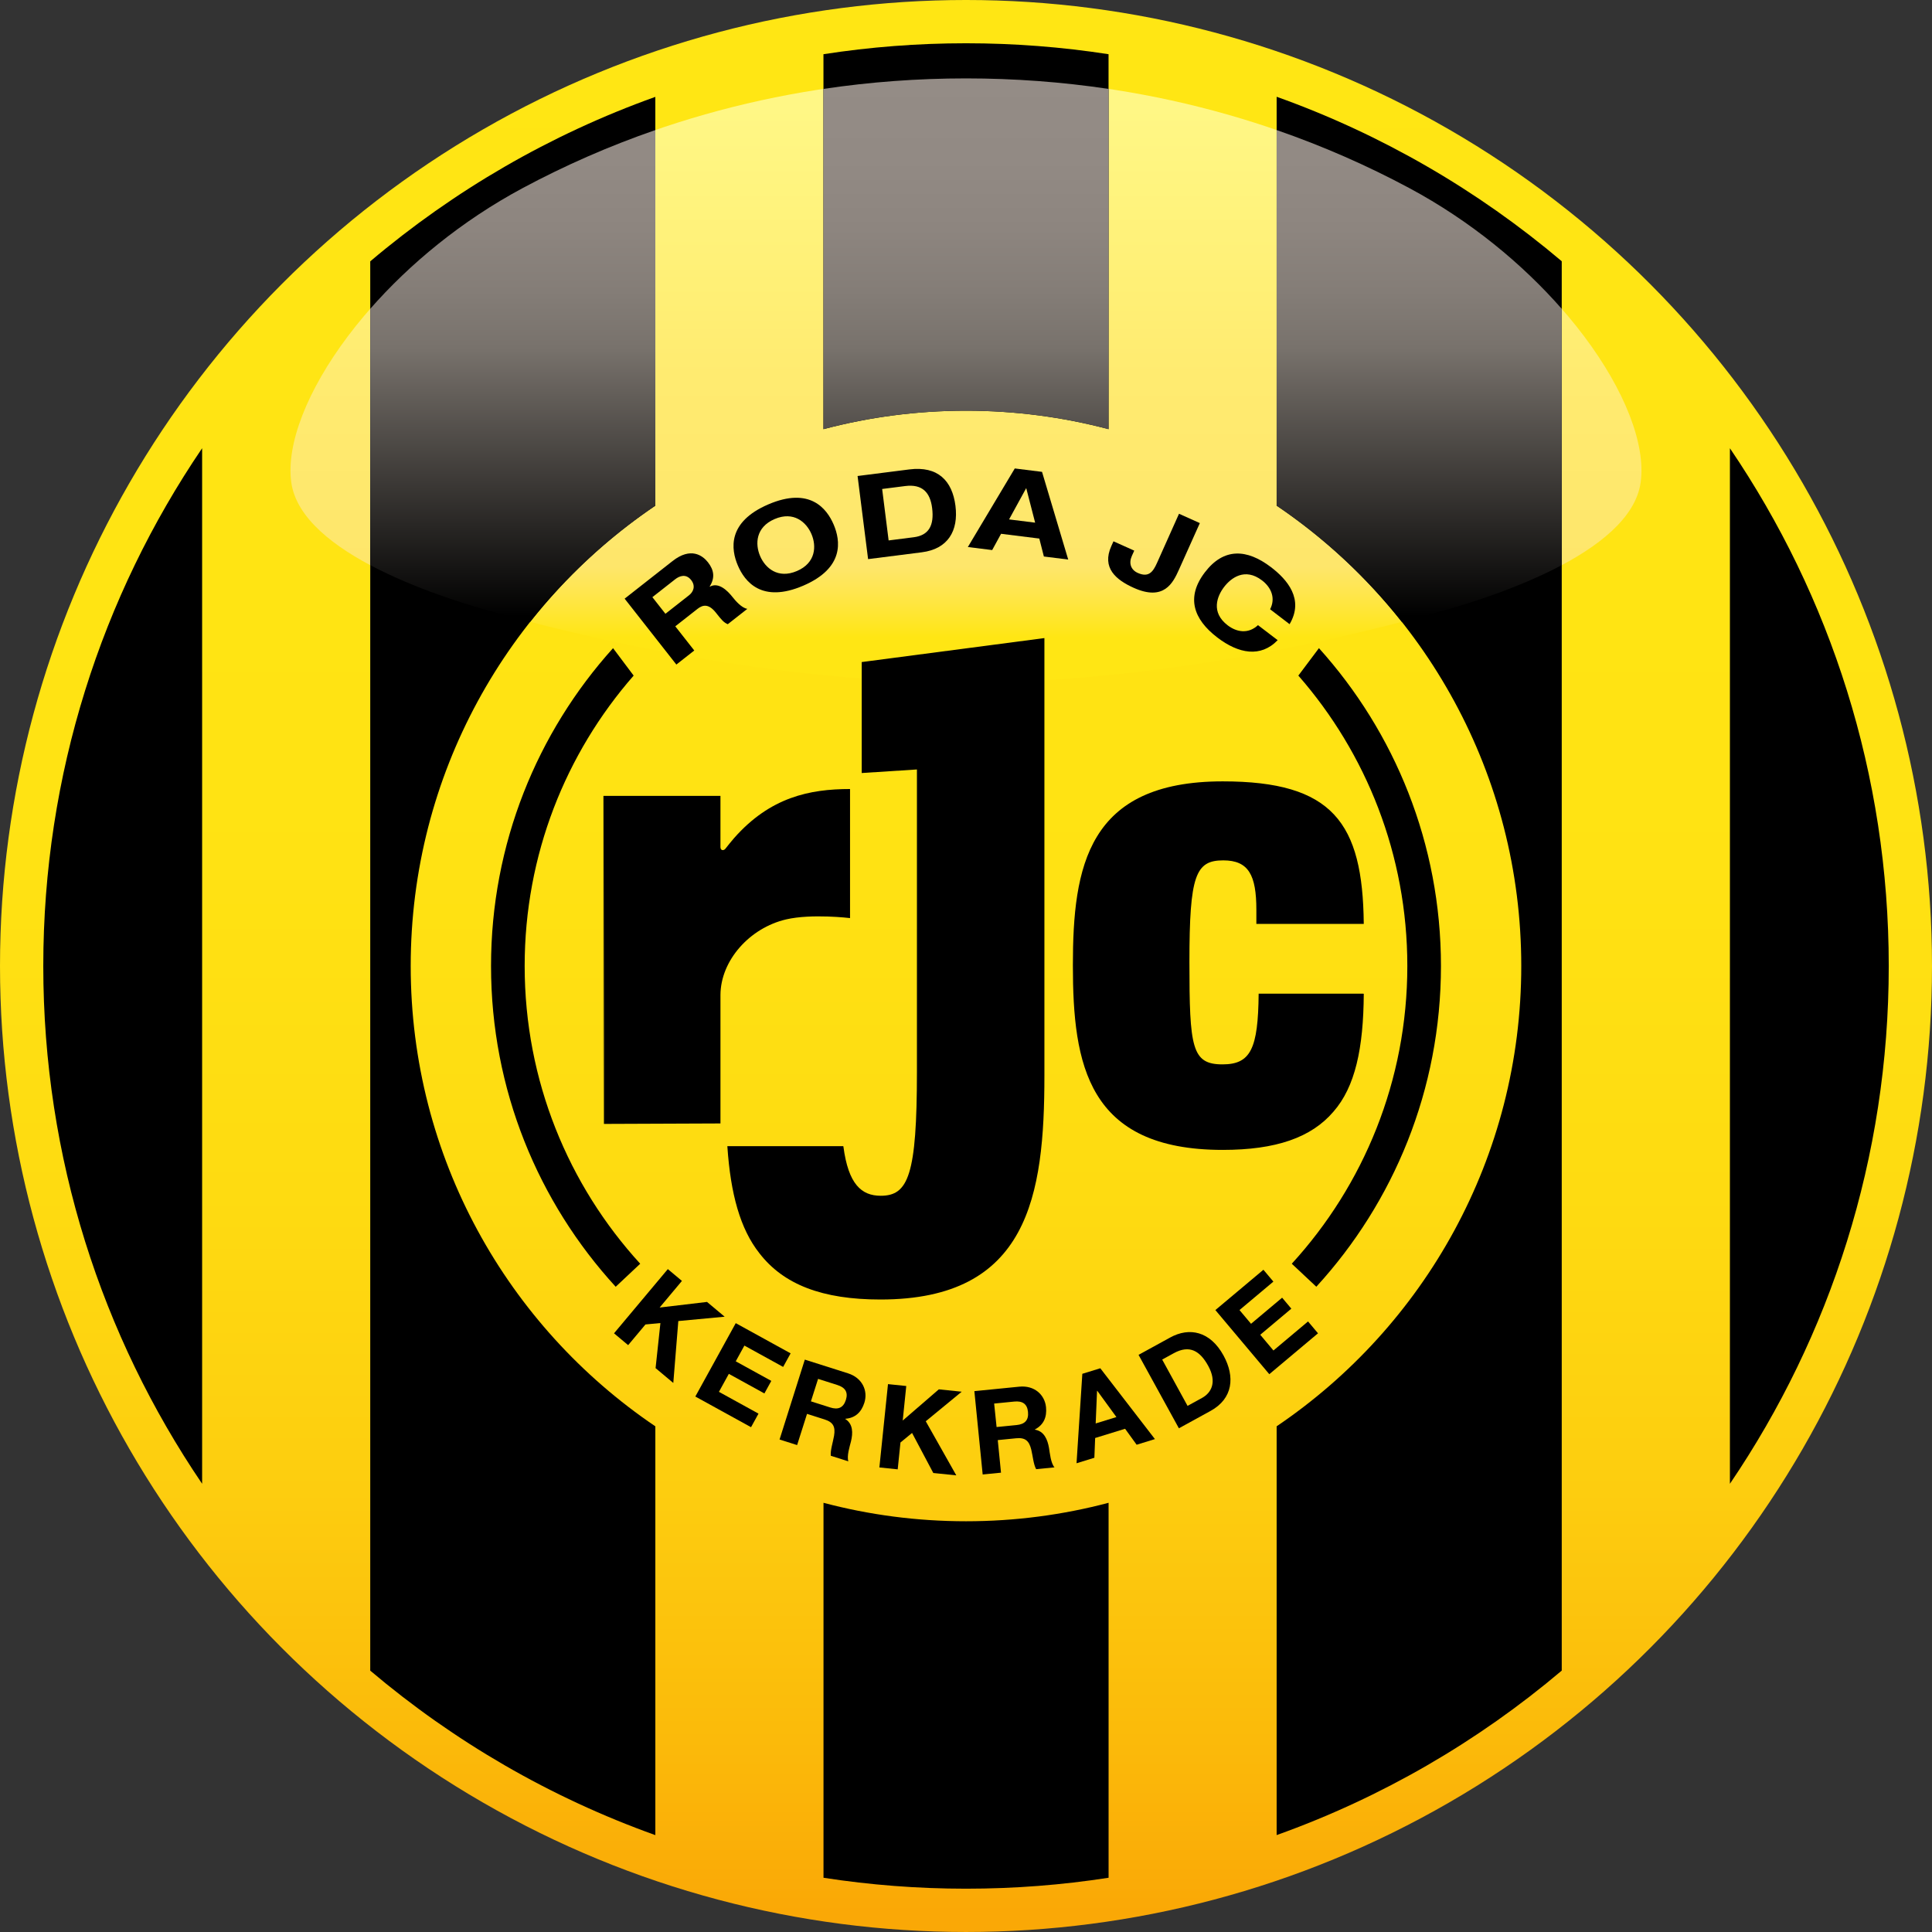 <svg xmlns="http://www.w3.org/2000/svg" xml:space="preserve" overflow="visible" height="253.44" width="253.44" viewBox="0 0 253.44 253.441" version="1.1" enable-background="new 0 0 253.44 253.441">
<rect x="0" y="0" width="253.44" height="253.441" fill="#333333" stroke="none"/>
<title>Roda JC Kerkrade (2011)</title>
<linearGradient id="XMLID_4_" y2="252.4" gradientUnits="userSpaceOnUse" x2="126.72" y1="-1.039" x1="126.72">
<stop stop-color="#FFE614" offset="0"/>
<stop stop-color="#FFE313" offset="0.422"/>
<stop stop-color="#FEDB11" offset="0.623"/>
<stop stop-color="#FDCD0F" offset="0.776"/>
<stop stop-color="#FBBA0A" offset="0.905"/>
<stop stop-color="#FAA806" offset="0.994"/>
</linearGradient>
<circle fill-rule="evenodd" cy="126.72" cx="126.72" clip-rule="evenodd" r="126.72" fill="url(#XMLID_4_)"/>
<linearGradient id="XMLID_5_" y2="14.23" gradientUnits="userSpaceOnUse" x2="126.72" y1="85.57" x1="126.72">
<stop stop-color="#FFE614" offset="0.028"/>
<stop stop-color="#FFE648" offset="0.101"/>
<stop stop-color="#FEE66B" offset="0.157"/>
<stop stop-color="#FFEB70" offset="0.507"/>
<stop stop-color="#FFF076" offset="0.68"/>
<stop stop-color="#FFF785" offset="1"/>
</linearGradient>
<path fill="url(#XMLID_5_)" clip-rule="evenodd" d="M126.72,89.541c20.648,0,43.102-3.968,62.34-9.355,5.815-1.628,24.884-7.439,26.166-16.931,1.348-9.967-11.03-28.218-30.334-38.574-17.148-9.199-37.02-14.399-58.172-14.399h0.001c-21.152,0-41.022,5.2-58.171,14.399-19.313,10.356-31.691,28.608-30.344,38.574,1.282,9.491,20.351,15.302,26.166,16.931,19.239,5.387,41.689,9.355,62.339,9.355z" fill-rule="evenodd"/>
<path d="M204.87,34.275v184.88l-0.014,0.007c-10.959,9.271-23.588,16.631-37.373,21.561l-0.013,0.005v-53.622l0.021-0.018c19.351-13.096,32.069-35.25,32.069-60.373,0-25.122-12.717-47.273-32.064-60.369l-0.026-0.018v-53.632l0.03,0.008c13.77,4.926,26.387,12.277,37.336,21.537l0.02,0.019z"/>
<path d="M48.599,219.18c10.953,9.265,23.575,16.617,37.351,21.545l0.018,0.007v-53.626l-0.021-0.014c-19.351-13.096-32.071-35.249-32.071-60.373,0-25.123,12.718-47.275,32.068-60.371l0.023-0.016v-53.622l-0.022,0.005c-13.782,4.93-26.409,12.288-37.366,21.559h-0.011v184.88l0.031,0.02z"/>
<path d="M145.42,56.297v-49.19l-0.019,0.002c-6.089-0.943-12.328-1.433-18.681-1.433-6.352,0-12.589,0.489-18.676,1.432l-0.023,0.007v49.181l0.022-0.004c5.96-1.577,12.221-2.417,18.677-2.417,6.457,0,12.717,0.84,18.678,2.417l0.02,0.005z"/>
<path d="M81.939,78.533l6.284-4.933c2.397-1.881,3.947-0.73,4.641,0.154,0.827,1.054,0.935,2.064,0.23,3.185l0.019,0.024c1.152-0.65,2.337,0.534,3.002,1.382,0.333,0.423,1.167,1.412,1.921,1.524l-2.567,2.015c-0.532-0.229-0.819-0.57-1.532-1.479-0.95-1.21-1.708-1.105-2.435-0.535l-2.918,2.291,2.49,3.172-2.349,1.844-6.786-8.644zm5.352,1.983l3.111-2.442c0.521-0.409,0.898-1.175,0.261-1.986-0.675-0.859-1.524-0.545-2.093-0.099l-2.991,2.348,1.712,2.179z"/>
<path d="M100.79,66.165c5.432-2.329,7.664,0.533,8.567,2.641s1.438,5.697-3.995,8.026-7.664-0.533-8.567-2.641-1.437-5.697,3.997-8.026zm3.75,8.743c2.49-1.067,2.579-3.283,1.906-4.853s-2.339-3.033-4.829-1.966-2.579,3.282-1.905,4.853c0.665,1.57,2.335,3.033,4.825,1.966z"/>
<path d="M112.49,62.444l6.794-0.864c3.741-0.476,5.635,1.486,6.053,4.769,0.417,3.283-0.986,5.665-4.406,6.1l-7.054,0.897-1.38-10.902zm4.09,8.449l3.298-0.419c1.954-0.249,2.69-1.537,2.397-3.843-0.256-2.015-1.271-3.159-3.531-2.871l-3.023,0.385,0.85,6.748z"/>
<path d="M136.33,70.648l-5.01-0.625-1.166,2.135-3.192-0.398,6.157-10.307,3.574,0.446,3.435,11.503-3.192-0.398-0.6-2.356zm-1.71-6.62l-2.25,4.109,3.42,0.427-1.17-4.536z"/>
<path d="M154.67,67.398l2.725,1.223-2.748,6.123c-0.775,1.727-1.963,4.146-5.923,2.369-2.331-1.046-4.222-2.62-2.942-5.471l0.283-0.632,2.725,1.223-0.316,0.702c-0.421,0.941-0.137,1.811,0.775,2.221,1.418,0.636,1.994-0.118,2.522-1.297l2.89-6.461z"/>
<path d="M166.61,79.928c0.742-1.428,0.179-2.846-1.057-3.79-2.252-1.719-4.074-0.321-4.979,0.865-0.907,1.187-1.774,3.313,0.477,5.031,1.149,0.878,2.684,1.178,3.972-0.027l2.581,1.971c-2.236,2.32-5.132,1.775-7.909-0.345-3.18-2.429-4.115-5.313-1.641-8.554s5.504-3.099,8.684-0.67c2.104,1.607,4.373,4.19,2.43,7.471l-2.55-1.952z"/>
<path d="M87.603,166.48l1.853,1.551-2.925,3.493,6.217-0.736,2.313,1.938-6.079,0.57-0.659,8.122-2.324-1.947,0.635-5.913-1.961,0.186-2.273,2.713-1.853-1.551,7.056-8.42z"/>
<path d="M96.513,173.57l7.2,3.963-0.98,1.78-5.083-2.798-1.135,2.063,4.665,2.568-0.906,1.646-4.665-2.569-1.299,2.359,5.191,2.859-0.98,1.779-7.308-4.023,5.304-9.63z"/>
<path d="M105.59,178.36l5.648,1.793c1.877,0.596,2.651,2.279,2.148,3.863-0.391,1.232-1.184,1.998-2.492,2.1l-0.009,0.029c1.037,0.652,1.01,1.855,0.748,2.934-0.166,0.676-0.572,1.902-0.347,2.619l-2.304-0.73c-0.068-0.749,0.282-1.752,0.43-2.625,0.188-1.152-0.083-1.771-1.243-2.139l-2.303-0.732-1.3,4.094-2.303-0.732,3.31-10.47zm0.79,5.47l2.523,0.801c1.027,0.327,1.724,0.064,2.06-0.992,0.322-1.013-0.096-1.63-1.123-1.955l-2.523-0.803-0.94,2.95z"/>
<path d="M116.48,181.57l2.404,0.247-0.466,4.532,4.738-4.094,3.001,0.31-4.715,3.878,4.005,7.096-3.017-0.31-2.786-5.253-1.521,1.251-0.362,3.522-2.404-0.248,1.13-10.94z"/>
<path d="M127.82,182.49l5.896-0.586c1.961-0.195,3.337,1.045,3.502,2.699,0.127,1.287-0.299,2.303-1.459,2.914l0.003,0.03c1.209,0.189,1.66,1.305,1.847,2.399,0.114,0.685,0.227,1.973,0.717,2.543l-2.405,0.238c-0.359-0.66-0.434-1.72-0.644-2.58-0.282-1.133-0.776-1.594-1.986-1.474l-2.404,0.239,0.424,4.273-2.404,0.238-1.09-10.93zm2.9,4.71l2.634-0.261c1.072-0.107,1.608-0.625,1.499-1.728-0.105-1.057-0.732-1.458-1.805-1.353l-2.635,0.262,0.32,3.08z"/>
<path d="M141.97,180.22l2.368-0.73,7.164,9.291-2.397,0.74-1.515-2.094-3.928,1.21-0.103,2.593-2.339,0.721,0.76-11.73zm1.76,6.51l2.722-0.838-2.512-3.446-0.029,0.009-0.18,4.28z"/>
<path d="M149.36,177.73l4.155-2.28c2.496-1.37,5.231-0.835,6.986,2.363,1.533,2.793,1.243,5.655-1.697,7.271l-4.156,2.281-5.29-9.63zm6.43,6.69l1.889-1.036c1.229-0.674,1.987-2.074,0.817-4.207-1.067-1.942-2.423-2.813-4.528-1.658l-1.511,0.83,3.33,6.08z"/>
<path d="M159.44,171.85l6.296-5.284,1.306,1.556-4.444,3.731,1.514,1.803,4.078-3.424,1.208,1.439-4.079,3.424,1.732,2.063,4.539-3.81,1.306,1.556-6.39,5.363-7.08-8.42z"/>
<path d="M178.9,130.35c-0.039,7.177-1.13,12.23-3.98,15.482-2.903,3.398-7.549,5.013-14.518,5.013-17.754,0-19.662-11.215-19.662-24.215,0-12.914,1.908-24.13,19.662-24.13,14.426,0,18.362,5.413,18.496,18.654l0.002,0.043h-14.09v-1.833c0-4.559-1.01-6.5-4.34-6.5-3.634,0-4.441,1.942-4.441,13.339,0,11.229,0.304,13.423,4.341,13.423,3.694,0,4.673-2.037,4.74-9.279h13.683l0.11,0.02z"/>
<path d="M80.768,168.8c-10.157-11.086-16.355-25.859-16.355-42.08,0-16.033,6.056-30.653,16.006-41.695l2.703,3.6c-8.903,10.181-14.297,23.508-14.297,38.095,0,15.051,5.743,28.76,15.157,39.057l-3.214,3.02z"/>
<path d="M172.67,168.8c10.157-11.086,16.355-25.859,16.355-42.08,0-16.033-6.056-30.653-16.006-41.695l-2.702,3.6c8.902,10.181,14.297,23.508,14.297,38.095,0,15.051-5.743,28.76-15.157,39.057l3.22,3.02z"/>
<path stroke="#C66597" stroke-width="0.2" d="M94.963,150.4" fill="none"/>
<path d="M79.225,104.96v42.476l15.285-0.061v-16.849c0.018-4.532,3.83-8.808,8.619-9.919,3.357-0.779,8.379-0.171,8.379-0.171v-16.931c-5.307,0-10.479,1.076-15.207,6.433-0.385,0.437-0.755,0.912-1.144,1.4-0.228,0.286-0.651,0.256-0.648-0.222v-6.709h-15.35v42.968"/>
<path d="M110.64,150.42c0.651,4.916,2.358,6.441,4.894,6.441,3.603,0,4.749-2.664,4.749-16.288v-39.634l-7.244,0.467v-14.557l23.967-3.146v57.385c0,15.773-2.087,29.383-21.511,29.383-7.625,0-12.708-1.959-15.885-6.083-2.509-3.177-3.773-7.769-4.193-13.979l-0.002-0.052h15.215v0.06z"/>
<path d="M108.06,246.33c6.084,0.941,12.318,1.43,18.666,1.43,6.351,0,12.587-0.488,18.674-1.432l0.025-0.004v-49.18h-0.027c-5.959,1.576-12.218,2.416-18.672,2.416-6.458,0-12.721-0.84-18.684-2.418l-0.015-0.007v49.188h0.04z"/>
<path d="M226.93,194.64v-135.84l0.026,0.04c13.137,19.359,20.811,42.724,20.811,67.881,0,25.162-7.678,48.531-20.817,67.893l-0.02,0.03z"/>
<path d="M26.514,194.64v-135.84l-0.027,0.04c-13.135,19.359-20.81,42.721-20.81,67.881s7.676,48.527,20.814,67.887l0.023,0.03z"/>
<linearGradient id="XMLID_6_" y2="81.286" gradientUnits="userSpaceOnUse" x2="126.72" y1="9.99" x1="126.72">
<stop stop-color="#948C86" offset="0"/>
<stop stop-color="#928A84" offset="0.153"/>
<stop stop-color="#8D857F" offset="0.28"/>
<stop stop-color="#847D77" offset="0.396"/>
<stop stop-color="#78726C" offset="0.5"/>
<stop stop-color="#000" offset="0.994"/>
</linearGradient>
<path fill="url(#XMLID_6_)" clip-rule="evenodd" d="M48.568,74.085v-33.517l0.004-0.063c5.141-5.864,11.962-11.525,19.977-15.824,5.538-2.971,11.36-5.524,17.418-7.621v0.027,49.246l-0.023,0.016c-6.21,4.203-11.737,9.338-16.379,15.206l-0.019,0.022c-1.745-0.452-3.467-0.916-5.166-1.392-3.084-0.864-9.896-2.904-15.806-6.046l-0.006-0.054zm59.452-62.377v44.589l0.021-0.004c5.96-1.577,12.221-2.417,18.677-2.417,6.457,0,12.718,0.84,18.679,2.417l0.021,0.004v-44.604l0.001-0.031c-6.091-0.908-12.339-1.379-18.702-1.379h0.001c-6.362,0-12.608,0.471-18.698,1.379v0.046zm59.45,5.412v49.214l0.026,0.018c6.21,4.204,11.737,9.34,16.38,15.208l0.012,0.018c1.746-0.452,3.47-0.917,5.168-1.392,3.086-0.864,9.904-2.906,15.815-6.05l-0.003-0.05v-33.542l0.003-0.03c-5.142-5.867-11.965-11.531-19.983-15.833-5.539-2.971-11.362-5.525-17.421-7.622l-0.01,0.061z" fill-rule="evenodd"/>
</svg>
